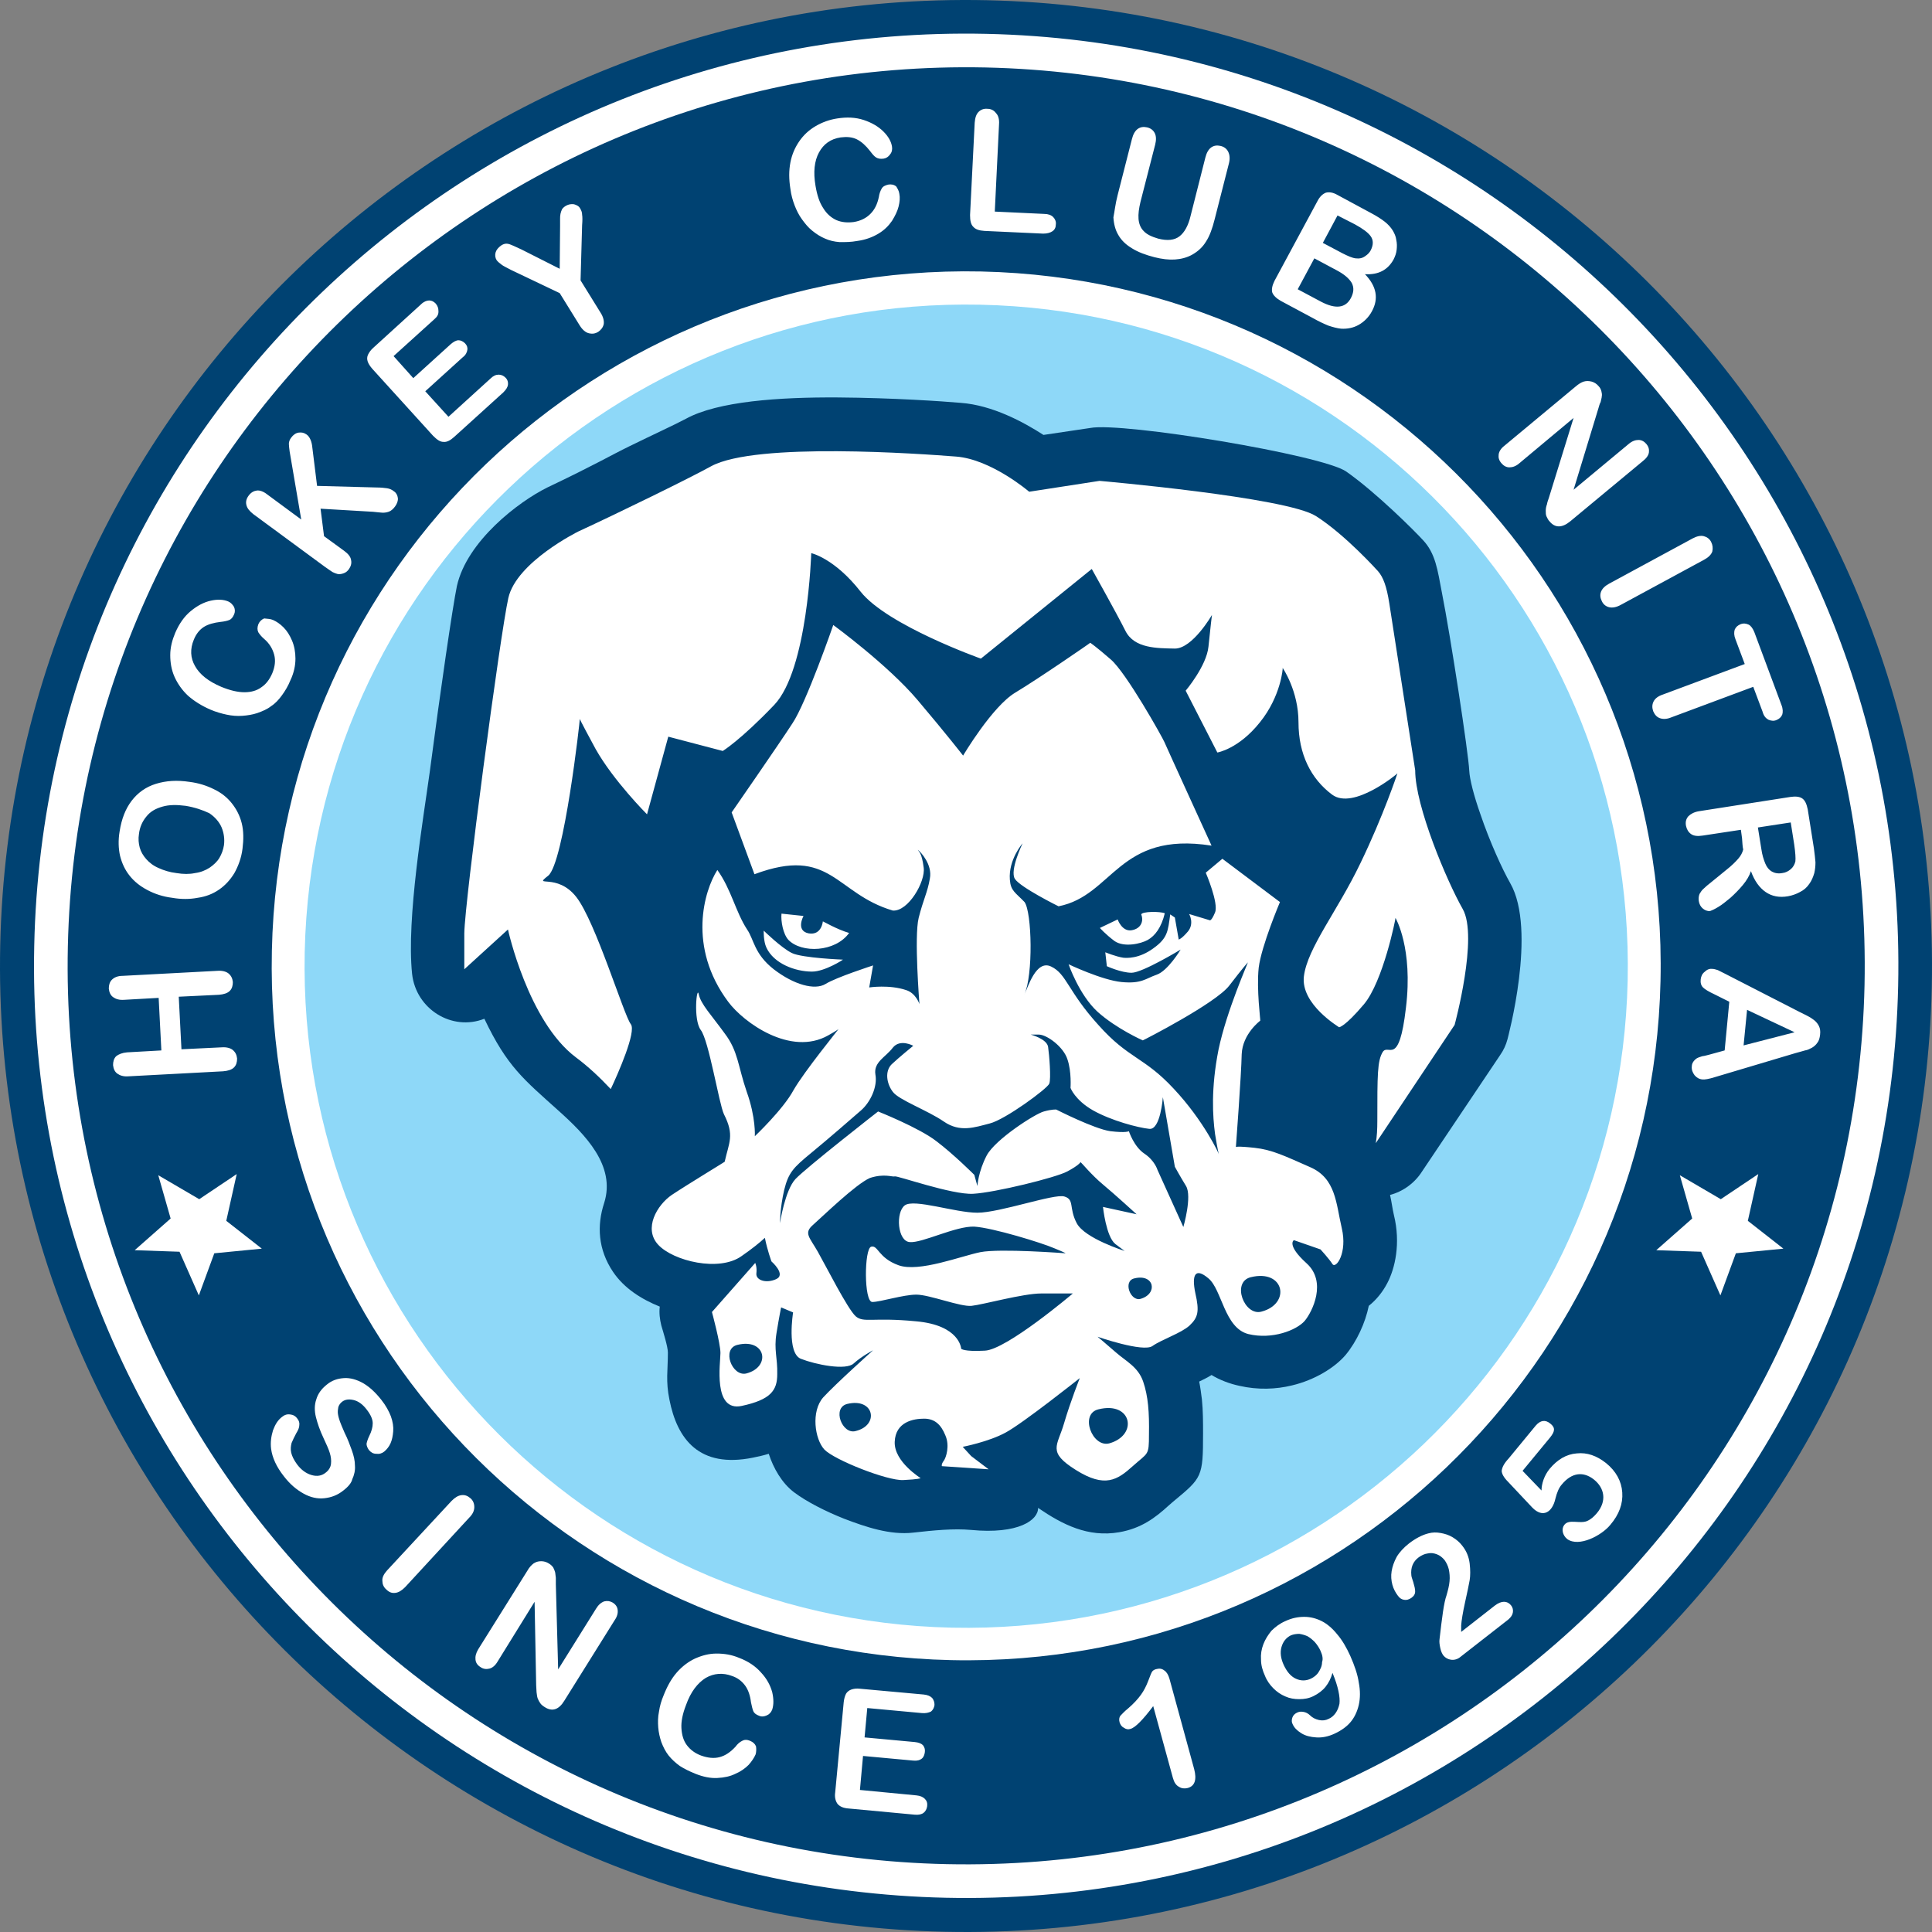 <svg width="50" height="50" viewBox="0 0 50 50" fill="none" xmlns="http://www.w3.org/2000/svg">
<rect x="0" y="0" width="50" height="50" fill="#808080" stroke="none"/>
<g clip-path="url(#clip0)">
<path fill-rule="evenodd" clip-rule="evenodd" d="M25.545 0.006C39.334 0.306 50.294 11.755 49.994 25.545C49.694 39.334 38.245 50.294 24.455 49.994C10.676 49.694 -0.294 38.245 0.006 24.455C0.306 10.666 11.755 -0.294 25.545 0.006Z" fill="#004272"/>
<path fill-rule="evenodd" clip-rule="evenodd" d="M25.525 0.876C38.834 1.166 49.414 12.206 49.124 25.515C48.834 38.824 37.794 49.404 24.485 49.114C11.175 48.824 0.596 37.785 0.886 24.475C1.166 11.166 12.216 0.586 25.525 0.876Z" fill="white"/>
<path fill-rule="evenodd" clip-rule="evenodd" d="M25.505 1.746C38.344 2.026 48.524 12.655 48.254 25.495C47.974 38.334 37.344 48.514 24.505 48.244C11.655 47.974 1.476 37.334 1.756 24.495C2.036 11.655 12.665 1.476 25.505 1.746Z" fill="#004272"/>
<path fill-rule="evenodd" clip-rule="evenodd" d="M25.395 7.026C35.315 7.246 43.194 15.455 42.974 25.385C42.754 35.305 34.535 43.184 24.615 42.964C14.695 42.744 6.816 34.535 7.036 24.605C7.246 14.685 15.465 6.816 25.395 7.026Z" fill="white"/>
<path fill-rule="evenodd" clip-rule="evenodd" d="M25.375 7.886C15.925 7.686 8.096 15.175 7.886 24.635C7.686 34.085 15.175 41.914 24.635 42.124C34.085 42.324 41.914 34.835 42.124 25.375C42.324 15.915 34.825 8.086 25.375 7.886Z" fill="#8ED8F8"/>
<path d="M45.214 26.135L45.124 27.055L46.444 26.715L45.214 26.135ZM44.234 27.295L44.634 27.185L44.754 25.925L44.374 25.735C44.224 25.665 44.124 25.605 44.074 25.555C44.024 25.505 44.004 25.435 44.014 25.345C44.024 25.265 44.054 25.195 44.124 25.145C44.184 25.085 44.254 25.065 44.324 25.075C44.364 25.075 44.414 25.095 44.454 25.105C44.494 25.125 44.554 25.155 44.634 25.195L46.564 26.185C46.624 26.215 46.684 26.245 46.764 26.285C46.844 26.325 46.904 26.365 46.954 26.405C47.004 26.445 47.044 26.495 47.074 26.555C47.104 26.615 47.114 26.685 47.104 26.775C47.094 26.865 47.074 26.935 47.034 26.985C46.994 27.045 46.944 27.085 46.894 27.115C46.834 27.145 46.784 27.175 46.714 27.185C46.654 27.205 46.564 27.225 46.464 27.255L44.384 27.875C44.224 27.925 44.114 27.945 44.044 27.935C43.974 27.925 43.914 27.895 43.854 27.825C43.804 27.755 43.774 27.685 43.784 27.595C43.784 27.545 43.804 27.505 43.824 27.475C43.844 27.445 43.874 27.415 43.904 27.395C43.934 27.375 43.984 27.355 44.054 27.335C44.134 27.325 44.184 27.305 44.234 27.295ZM46.434 21.855L46.344 21.285L45.494 21.415L45.584 21.975C45.604 22.125 45.644 22.245 45.684 22.345C45.724 22.445 45.784 22.515 45.854 22.555C45.924 22.595 46.014 22.615 46.124 22.595C46.214 22.585 46.284 22.545 46.344 22.495C46.404 22.445 46.444 22.375 46.464 22.295C46.474 22.215 46.464 22.065 46.434 21.855ZM45.084 21.695L45.054 21.475L44.064 21.625C43.934 21.645 43.834 21.635 43.764 21.585C43.694 21.535 43.654 21.465 43.634 21.375C43.614 21.275 43.634 21.195 43.694 21.125C43.754 21.065 43.844 21.015 43.964 20.995L46.334 20.625C46.464 20.605 46.574 20.615 46.644 20.665C46.714 20.715 46.754 20.805 46.784 20.945L46.944 21.955C46.964 22.095 46.974 22.215 46.984 22.315C46.984 22.415 46.974 22.505 46.954 22.595C46.924 22.695 46.884 22.795 46.824 22.875C46.764 22.965 46.684 23.035 46.584 23.085C46.494 23.135 46.384 23.175 46.274 23.195C46.044 23.235 45.854 23.195 45.694 23.085C45.534 22.975 45.404 22.795 45.314 22.545C45.274 22.665 45.204 22.785 45.104 22.905C45.004 23.025 44.894 23.135 44.784 23.235C44.664 23.335 44.564 23.415 44.464 23.475C44.364 23.535 44.294 23.565 44.264 23.575C44.224 23.585 44.184 23.575 44.134 23.555C44.094 23.535 44.054 23.505 44.024 23.465C43.994 23.425 43.974 23.375 43.964 23.315C43.954 23.245 43.964 23.185 43.984 23.135C44.014 23.085 44.044 23.035 44.094 22.995C44.134 22.955 44.204 22.895 44.294 22.825L44.674 22.515C44.814 22.405 44.914 22.305 44.984 22.225C45.054 22.145 45.094 22.065 45.114 21.985C45.094 21.905 45.094 21.805 45.084 21.695ZM45.614 18.415L45.374 17.775L43.254 18.565C43.134 18.615 43.034 18.615 42.954 18.585C42.874 18.555 42.824 18.495 42.784 18.405C42.754 18.315 42.754 18.235 42.794 18.155C42.834 18.075 42.914 18.015 43.034 17.975L45.154 17.185L44.914 16.545C44.874 16.445 44.874 16.365 44.894 16.295C44.924 16.225 44.974 16.185 45.044 16.155C45.124 16.125 45.184 16.135 45.254 16.165C45.314 16.195 45.364 16.265 45.404 16.365L46.104 18.245C46.144 18.345 46.144 18.435 46.124 18.495C46.094 18.565 46.044 18.605 45.974 18.635C45.904 18.665 45.834 18.655 45.764 18.625C45.694 18.585 45.644 18.525 45.614 18.415ZM41.644 15.105L43.804 13.935C43.914 13.876 44.014 13.855 44.094 13.876C44.174 13.896 44.244 13.945 44.284 14.025C44.324 14.105 44.334 14.185 44.314 14.275C44.284 14.355 44.214 14.425 44.104 14.485L41.944 15.655C41.834 15.715 41.734 15.735 41.644 15.715C41.564 15.695 41.494 15.645 41.454 15.555C41.414 15.475 41.404 15.395 41.434 15.315C41.464 15.235 41.534 15.165 41.644 15.105ZM41.364 10.576L40.724 12.675L42.144 11.495C42.234 11.416 42.324 11.386 42.404 11.386C42.484 11.386 42.554 11.426 42.604 11.486C42.664 11.556 42.684 11.626 42.674 11.706C42.664 11.786 42.604 11.866 42.514 11.935L40.634 13.495C40.424 13.665 40.244 13.665 40.104 13.495C40.064 13.456 40.044 13.405 40.024 13.366C40.004 13.325 40.004 13.275 40.004 13.216C40.004 13.165 40.014 13.105 40.034 13.056C40.044 12.995 40.064 12.945 40.084 12.886L40.724 10.816L39.324 11.986C39.234 12.066 39.144 12.095 39.064 12.095C38.984 12.095 38.914 12.056 38.855 11.986C38.794 11.915 38.775 11.845 38.785 11.765C38.794 11.685 38.844 11.605 38.934 11.536L40.774 10.006C40.854 9.936 40.924 9.896 40.984 9.876C41.054 9.856 41.114 9.856 41.194 9.876C41.264 9.896 41.324 9.936 41.374 9.996C41.414 10.036 41.434 10.086 41.444 10.126C41.454 10.166 41.464 10.216 41.454 10.256C41.454 10.296 41.434 10.346 41.424 10.406C41.394 10.456 41.384 10.516 41.364 10.576ZM34.615 5.576L34.235 6.286L34.745 6.556C34.885 6.626 34.995 6.676 35.085 6.686C35.175 6.696 35.255 6.686 35.335 6.626C35.395 6.586 35.445 6.536 35.475 6.476C35.545 6.336 35.545 6.216 35.475 6.116C35.405 6.016 35.265 5.916 35.065 5.806L34.615 5.576ZM34.595 6.996L34.015 6.686L33.585 7.486L34.185 7.806C34.565 8.006 34.825 7.976 34.965 7.706C35.035 7.566 35.045 7.446 34.985 7.326C34.915 7.206 34.785 7.096 34.595 6.996ZM33.985 8.236L33.145 7.786C33.025 7.716 32.955 7.646 32.925 7.566C32.905 7.486 32.925 7.386 32.985 7.266L34.095 5.206C34.155 5.086 34.235 5.016 34.315 4.986C34.395 4.966 34.495 4.976 34.615 5.046L35.505 5.526C35.635 5.596 35.745 5.666 35.835 5.736C35.925 5.806 35.995 5.886 36.045 5.966C36.085 6.036 36.125 6.116 36.135 6.206C36.155 6.296 36.155 6.376 36.145 6.466C36.135 6.556 36.105 6.636 36.065 6.716C35.915 6.986 35.675 7.116 35.325 7.096C35.625 7.406 35.685 7.726 35.505 8.056C35.425 8.206 35.305 8.326 35.165 8.406C35.025 8.486 34.865 8.516 34.705 8.506C34.605 8.496 34.495 8.466 34.375 8.426C34.255 8.376 34.125 8.316 33.985 8.236ZM28.925 5.046L29.295 3.596C29.325 3.476 29.375 3.386 29.445 3.336C29.515 3.286 29.595 3.276 29.685 3.296C29.775 3.316 29.845 3.366 29.885 3.446C29.925 3.526 29.925 3.626 29.895 3.746L29.515 5.226C29.475 5.396 29.455 5.536 29.465 5.666C29.475 5.786 29.515 5.896 29.595 5.976C29.675 6.066 29.805 6.126 29.975 6.176C30.215 6.236 30.395 6.216 30.525 6.116C30.655 6.016 30.755 5.836 30.815 5.576L31.195 4.076C31.225 3.956 31.275 3.866 31.345 3.816C31.415 3.766 31.495 3.756 31.585 3.776C31.675 3.796 31.745 3.846 31.785 3.926C31.825 4.006 31.835 4.106 31.805 4.226L31.435 5.676C31.375 5.916 31.305 6.106 31.215 6.246C31.125 6.396 31.005 6.506 30.845 6.596C30.715 6.666 30.565 6.706 30.405 6.716C30.245 6.726 30.075 6.706 29.875 6.656C29.645 6.596 29.455 6.526 29.295 6.426C29.145 6.336 29.025 6.226 28.945 6.086C28.865 5.956 28.825 5.796 28.815 5.626C28.845 5.476 28.865 5.276 28.925 5.046ZM25.855 3.216L25.745 5.476L27.025 5.536C27.125 5.536 27.205 5.566 27.255 5.616C27.305 5.666 27.335 5.736 27.325 5.806C27.325 5.886 27.295 5.946 27.235 5.986C27.175 6.026 27.095 6.046 26.995 6.046L25.475 5.976C25.335 5.966 25.245 5.936 25.185 5.866C25.125 5.806 25.105 5.706 25.105 5.566L25.225 3.176C25.235 3.046 25.265 2.956 25.325 2.896C25.385 2.836 25.465 2.806 25.555 2.816C25.645 2.816 25.725 2.856 25.775 2.926C25.835 2.986 25.865 3.086 25.855 3.216ZM23.275 5.016C23.295 5.116 23.285 5.226 23.255 5.346C23.225 5.466 23.165 5.586 23.085 5.716C22.995 5.846 22.885 5.956 22.735 6.046C22.585 6.136 22.405 6.206 22.185 6.236C22.025 6.266 21.875 6.266 21.735 6.266C21.595 6.256 21.465 6.226 21.355 6.176C21.235 6.126 21.125 6.056 21.015 5.966C20.915 5.886 20.835 5.786 20.755 5.676C20.675 5.566 20.615 5.446 20.565 5.316C20.515 5.186 20.475 5.046 20.455 4.886C20.415 4.636 20.415 4.416 20.455 4.206C20.495 3.996 20.575 3.816 20.685 3.656C20.795 3.496 20.935 3.366 21.105 3.266C21.275 3.166 21.465 3.096 21.665 3.066C21.915 3.026 22.145 3.036 22.355 3.106C22.565 3.176 22.735 3.276 22.865 3.406C22.995 3.536 23.065 3.666 23.085 3.796C23.095 3.866 23.085 3.936 23.035 3.996C22.995 4.056 22.935 4.096 22.865 4.106C22.785 4.116 22.725 4.106 22.675 4.076C22.625 4.046 22.575 3.986 22.515 3.906C22.405 3.766 22.295 3.666 22.175 3.606C22.055 3.546 21.915 3.536 21.755 3.556C21.495 3.596 21.315 3.726 21.195 3.946C21.075 4.166 21.045 4.456 21.105 4.806C21.145 5.046 21.205 5.236 21.305 5.386C21.395 5.536 21.515 5.636 21.645 5.696C21.785 5.756 21.935 5.766 22.095 5.746C22.275 5.716 22.415 5.646 22.525 5.536C22.635 5.426 22.705 5.286 22.745 5.096C22.755 5.016 22.785 4.936 22.815 4.886C22.845 4.826 22.905 4.796 22.995 4.776C23.065 4.766 23.135 4.776 23.195 4.826C23.225 4.876 23.265 4.936 23.275 5.016ZM15.005 8.426L14.485 7.586L13.226 6.986C13.116 6.926 13.025 6.886 12.976 6.846C12.925 6.806 12.886 6.776 12.855 6.736C12.816 6.676 12.806 6.606 12.825 6.536C12.845 6.466 12.896 6.406 12.966 6.356C13.036 6.306 13.105 6.296 13.175 6.316C13.236 6.336 13.345 6.386 13.495 6.456L14.485 6.956L14.495 5.846C14.495 5.776 14.495 5.726 14.495 5.676C14.495 5.626 14.495 5.586 14.505 5.536C14.515 5.496 14.525 5.456 14.545 5.416C14.565 5.386 14.595 5.356 14.645 5.326C14.715 5.286 14.785 5.276 14.855 5.286C14.925 5.306 14.985 5.336 15.015 5.396C15.045 5.446 15.065 5.496 15.065 5.556C15.075 5.616 15.075 5.706 15.065 5.826L15.025 7.256L15.545 8.096C15.615 8.206 15.635 8.306 15.625 8.386C15.605 8.476 15.555 8.536 15.485 8.586C15.405 8.636 15.325 8.646 15.245 8.626C15.155 8.606 15.075 8.536 15.005 8.426ZM11.236 8.266L10.186 9.216L10.696 9.786L11.666 8.906C11.736 8.846 11.806 8.806 11.866 8.806C11.925 8.806 11.986 8.836 12.036 8.886C12.085 8.936 12.105 8.996 12.095 9.056C12.085 9.116 12.056 9.186 11.976 9.246L11.006 10.126L11.606 10.786L12.695 9.796C12.765 9.726 12.835 9.696 12.905 9.696C12.976 9.696 13.036 9.726 13.085 9.776C13.136 9.826 13.155 9.896 13.146 9.956C13.136 10.026 13.095 10.086 13.025 10.156L11.756 11.306C11.656 11.396 11.566 11.446 11.476 11.436C11.386 11.436 11.306 11.376 11.206 11.276L9.636 9.546C9.576 9.476 9.536 9.416 9.516 9.356C9.496 9.296 9.496 9.236 9.526 9.176C9.556 9.116 9.596 9.056 9.666 8.996L10.896 7.876C10.966 7.806 11.046 7.776 11.106 7.776C11.176 7.776 11.226 7.806 11.276 7.856C11.326 7.916 11.346 7.976 11.346 8.036C11.356 8.136 11.316 8.196 11.236 8.266ZM6.916 12.796L7.796 13.445L7.496 11.685C7.486 11.605 7.476 11.536 7.476 11.486C7.476 11.436 7.496 11.376 7.536 11.326C7.586 11.256 7.656 11.206 7.726 11.196C7.806 11.186 7.866 11.196 7.936 11.246C8.006 11.296 8.056 11.396 8.076 11.525L8.206 12.575L9.746 12.616C9.856 12.616 9.946 12.626 10.016 12.636C10.086 12.646 10.146 12.675 10.196 12.716C10.256 12.755 10.286 12.816 10.296 12.886C10.306 12.956 10.276 13.036 10.226 13.105C10.176 13.175 10.116 13.226 10.056 13.245C9.996 13.265 9.926 13.275 9.856 13.265C9.786 13.255 9.716 13.255 9.656 13.245L8.296 13.165L8.386 13.876L8.906 14.255C9.016 14.335 9.076 14.415 9.086 14.495C9.106 14.585 9.076 14.665 9.026 14.735C8.996 14.775 8.956 14.815 8.896 14.835C8.846 14.855 8.786 14.865 8.736 14.855C8.696 14.845 8.646 14.825 8.606 14.805C8.566 14.775 8.496 14.735 8.416 14.675L6.556 13.306C6.456 13.226 6.396 13.155 6.376 13.066C6.356 12.986 6.376 12.905 6.436 12.825C6.496 12.745 6.566 12.706 6.646 12.695C6.716 12.685 6.816 12.716 6.916 12.796ZM7.066 16.045C7.156 16.085 7.246 16.145 7.336 16.235C7.426 16.325 7.496 16.435 7.556 16.575C7.616 16.715 7.646 16.875 7.646 17.045C7.646 17.225 7.606 17.415 7.516 17.605C7.456 17.755 7.376 17.885 7.296 17.995C7.216 18.105 7.126 18.205 7.016 18.275C6.916 18.355 6.796 18.405 6.656 18.455C6.536 18.495 6.406 18.515 6.276 18.525C6.146 18.535 6.006 18.525 5.866 18.495C5.726 18.465 5.586 18.425 5.446 18.365C5.216 18.265 5.026 18.145 4.866 18.005C4.716 17.865 4.596 17.695 4.516 17.515C4.436 17.335 4.406 17.145 4.406 16.955C4.406 16.755 4.456 16.565 4.536 16.375C4.636 16.145 4.766 15.955 4.936 15.815C5.106 15.675 5.276 15.585 5.456 15.545C5.636 15.505 5.786 15.515 5.906 15.565C5.976 15.595 6.016 15.645 6.056 15.705C6.086 15.775 6.086 15.845 6.056 15.905C6.026 15.975 5.986 16.025 5.936 16.045C5.886 16.065 5.806 16.085 5.706 16.095C5.536 16.115 5.386 16.155 5.276 16.225C5.166 16.295 5.076 16.405 5.016 16.555C4.916 16.795 4.926 17.025 5.046 17.235C5.166 17.455 5.396 17.635 5.726 17.775C5.946 17.865 6.146 17.915 6.326 17.915C6.496 17.915 6.646 17.875 6.766 17.785C6.886 17.705 6.976 17.585 7.046 17.425C7.116 17.255 7.136 17.095 7.096 16.945C7.056 16.795 6.976 16.655 6.836 16.535C6.766 16.475 6.726 16.425 6.686 16.365C6.656 16.305 6.656 16.235 6.686 16.155C6.716 16.085 6.766 16.035 6.836 16.005C6.926 16.015 6.996 16.015 7.066 16.045ZM4.806 20.855C4.576 20.825 4.376 20.825 4.206 20.875C4.026 20.925 3.886 21.005 3.786 21.135C3.686 21.255 3.616 21.405 3.596 21.585C3.576 21.705 3.586 21.825 3.616 21.935C3.646 22.045 3.706 22.145 3.786 22.235C3.866 22.325 3.966 22.405 4.106 22.465C4.236 22.525 4.396 22.575 4.566 22.595C4.746 22.625 4.906 22.625 5.046 22.595C5.196 22.575 5.316 22.525 5.426 22.455C5.526 22.385 5.616 22.305 5.676 22.205C5.736 22.105 5.776 21.995 5.796 21.875C5.816 21.715 5.796 21.565 5.736 21.415C5.676 21.275 5.566 21.145 5.416 21.045C5.246 20.965 5.046 20.895 4.806 20.855ZM3.096 21.515C3.146 21.195 3.246 20.935 3.406 20.725C3.566 20.515 3.776 20.365 4.036 20.285C4.296 20.205 4.576 20.185 4.906 20.235C5.146 20.265 5.356 20.335 5.536 20.425C5.726 20.515 5.876 20.635 5.996 20.785C6.116 20.935 6.206 21.105 6.256 21.305C6.306 21.505 6.306 21.725 6.276 21.965C6.246 22.205 6.166 22.415 6.066 22.595C5.956 22.775 5.826 22.915 5.666 23.025C5.506 23.135 5.326 23.205 5.116 23.235C4.906 23.275 4.686 23.275 4.456 23.235C4.216 23.205 4.006 23.135 3.816 23.035C3.626 22.935 3.476 22.815 3.356 22.665C3.236 22.515 3.156 22.345 3.106 22.145C3.066 21.965 3.056 21.745 3.096 21.515ZM3.286 27.235L4.176 27.185L4.106 25.825L3.216 25.875C3.086 25.885 2.996 25.855 2.926 25.805C2.856 25.755 2.826 25.675 2.816 25.585C2.816 25.495 2.836 25.415 2.896 25.355C2.956 25.295 3.046 25.255 3.176 25.255L5.626 25.125C5.756 25.115 5.856 25.145 5.916 25.195C5.986 25.255 6.016 25.325 6.026 25.415C6.026 25.505 6.006 25.585 5.946 25.645C5.886 25.705 5.786 25.735 5.666 25.745L4.626 25.795L4.696 27.155L5.736 27.105C5.866 27.095 5.966 27.125 6.026 27.175C6.096 27.235 6.126 27.305 6.136 27.395C6.136 27.485 6.116 27.565 6.056 27.625C5.996 27.685 5.896 27.715 5.776 27.725L3.326 27.855C3.196 27.865 3.106 27.835 3.036 27.785C2.966 27.735 2.936 27.655 2.926 27.565C2.926 27.475 2.946 27.395 3.006 27.335C3.066 27.285 3.166 27.245 3.286 27.235ZM5.156 31.035L6.126 30.385L5.856 31.595L6.776 32.315L5.546 32.435L5.146 33.525L4.646 32.395L3.486 32.355L4.416 31.535L4.096 30.415L5.156 31.035ZM44.534 31.035L45.504 30.385L45.234 31.595L46.154 32.315L44.924 32.435L44.524 33.525L44.024 32.395L42.864 32.355L43.794 31.535L43.474 30.415L44.534 31.035ZM37.815 42.234L38.684 41.554C38.775 41.484 38.855 41.454 38.924 41.454C38.994 41.454 39.054 41.484 39.104 41.544C39.144 41.594 39.164 41.654 39.154 41.724C39.144 41.794 39.104 41.854 39.034 41.914L37.804 42.874C37.724 42.944 37.635 42.964 37.554 42.954C37.474 42.944 37.404 42.904 37.355 42.844C37.325 42.804 37.294 42.744 37.275 42.654C37.255 42.564 37.245 42.484 37.255 42.424C37.285 42.154 37.315 41.914 37.344 41.714C37.374 41.514 37.404 41.374 37.434 41.294C37.474 41.154 37.505 41.034 37.514 40.924C37.525 40.814 37.514 40.704 37.495 40.614C37.474 40.524 37.434 40.444 37.385 40.374C37.325 40.304 37.264 40.254 37.184 40.224C37.105 40.194 37.025 40.184 36.944 40.204C36.864 40.214 36.785 40.254 36.715 40.304C36.565 40.414 36.505 40.574 36.525 40.764C36.525 40.794 36.544 40.854 36.575 40.944C36.605 41.044 36.624 41.124 36.624 41.184C36.624 41.254 36.594 41.304 36.525 41.354C36.465 41.394 36.404 41.414 36.345 41.404C36.275 41.394 36.225 41.364 36.175 41.294C36.115 41.214 36.065 41.124 36.035 41.014C36.005 40.904 35.995 40.784 36.015 40.664C36.035 40.544 36.075 40.424 36.145 40.294C36.215 40.174 36.325 40.054 36.465 39.944C36.635 39.814 36.804 39.724 36.965 39.684C37.075 39.654 37.175 39.654 37.285 39.674C37.395 39.694 37.495 39.724 37.594 39.784C37.694 39.844 37.775 39.914 37.844 40.004C37.955 40.144 38.014 40.294 38.035 40.464C38.054 40.634 38.054 40.774 38.035 40.894C38.014 41.014 37.974 41.204 37.914 41.474C37.855 41.744 37.825 41.934 37.815 42.064C37.815 42.114 37.815 42.174 37.815 42.234ZM34.175 42.724C34.135 42.634 34.085 42.564 34.025 42.494C33.965 42.434 33.905 42.384 33.835 42.344C33.765 42.314 33.695 42.294 33.625 42.284C33.555 42.284 33.475 42.294 33.405 42.324C33.285 42.384 33.205 42.484 33.165 42.624C33.125 42.764 33.145 42.924 33.225 43.094C33.305 43.264 33.405 43.384 33.535 43.444C33.665 43.504 33.795 43.504 33.925 43.444C34.005 43.404 34.075 43.354 34.125 43.274C34.175 43.194 34.215 43.114 34.215 43.014C34.245 42.934 34.225 42.834 34.175 42.724ZM34.485 43.294C34.445 43.434 34.385 43.554 34.305 43.654C34.225 43.754 34.115 43.834 33.995 43.894C33.875 43.954 33.755 43.974 33.625 43.974C33.495 43.974 33.375 43.954 33.265 43.904C33.145 43.854 33.045 43.784 32.955 43.694C32.865 43.604 32.785 43.494 32.735 43.364C32.675 43.234 32.635 43.094 32.635 42.954C32.625 42.814 32.645 42.684 32.695 42.554C32.745 42.424 32.815 42.314 32.905 42.204C33.005 42.104 33.125 42.014 33.265 41.954C33.435 41.874 33.595 41.844 33.755 41.844C33.915 41.844 34.065 41.884 34.205 41.954C34.345 42.024 34.485 42.144 34.605 42.294C34.735 42.444 34.845 42.634 34.945 42.854C35.055 43.104 35.135 43.334 35.165 43.544C35.205 43.754 35.205 43.944 35.165 44.124C35.125 44.294 35.055 44.444 34.955 44.564C34.855 44.684 34.715 44.784 34.545 44.864C34.375 44.944 34.215 44.974 34.065 44.964C33.915 44.954 33.785 44.924 33.675 44.854C33.565 44.784 33.495 44.714 33.455 44.624C33.425 44.574 33.425 44.514 33.445 44.454C33.465 44.394 33.505 44.354 33.565 44.324C33.625 44.294 33.675 44.294 33.735 44.304C33.795 44.314 33.855 44.344 33.905 44.394C33.965 44.454 34.045 44.494 34.135 44.514C34.225 44.534 34.305 44.524 34.385 44.484C34.455 44.454 34.515 44.404 34.565 44.334C34.615 44.264 34.645 44.184 34.665 44.094C34.685 43.924 34.635 43.654 34.485 43.294ZM30.355 46.014L29.845 44.154C29.575 44.514 29.375 44.714 29.255 44.744C29.195 44.764 29.145 44.754 29.085 44.714C29.025 44.684 28.995 44.634 28.975 44.574C28.955 44.504 28.965 44.444 28.995 44.404C29.035 44.364 29.095 44.294 29.195 44.214C29.335 44.094 29.445 43.974 29.525 43.864C29.605 43.754 29.665 43.634 29.715 43.504C29.765 43.374 29.795 43.294 29.815 43.264C29.835 43.234 29.875 43.204 29.935 43.194C30.005 43.174 30.075 43.184 30.135 43.234C30.195 43.274 30.235 43.344 30.265 43.444L30.905 45.784C30.975 46.054 30.925 46.224 30.735 46.274C30.655 46.294 30.575 46.284 30.515 46.244C30.435 46.204 30.385 46.124 30.355 46.014ZM23.855 44.334L22.445 44.204L22.375 44.964L23.675 45.084C23.775 45.094 23.845 45.124 23.885 45.164C23.925 45.214 23.945 45.274 23.935 45.344C23.925 45.414 23.905 45.474 23.855 45.514C23.805 45.554 23.735 45.574 23.635 45.564L22.335 45.444L22.255 46.324L23.715 46.464C23.815 46.474 23.885 46.504 23.935 46.554C23.985 46.604 24.005 46.664 23.995 46.744C23.985 46.814 23.955 46.874 23.905 46.914C23.855 46.954 23.775 46.974 23.675 46.964L21.965 46.804C21.825 46.794 21.735 46.754 21.675 46.684C21.625 46.614 21.595 46.514 21.615 46.384L21.835 44.054C21.845 43.964 21.865 43.894 21.895 43.834C21.925 43.784 21.975 43.744 22.035 43.724C22.095 43.704 22.165 43.694 22.255 43.704L23.905 43.854C24.005 43.864 24.075 43.894 24.125 43.944C24.165 43.994 24.185 44.054 24.185 44.124C24.175 44.194 24.145 44.254 24.095 44.294C24.035 44.324 23.955 44.344 23.855 44.334ZM19.555 45.404C19.515 45.494 19.455 45.584 19.375 45.674C19.285 45.764 19.175 45.844 19.035 45.904C18.895 45.974 18.745 46.004 18.565 46.014C18.385 46.024 18.195 45.984 17.995 45.904C17.845 45.844 17.705 45.774 17.595 45.704C17.485 45.624 17.385 45.534 17.305 45.434C17.225 45.334 17.165 45.214 17.115 45.084C17.075 44.964 17.045 44.834 17.035 44.704C17.025 44.574 17.025 44.434 17.055 44.294C17.075 44.154 17.115 44.014 17.175 43.874C17.265 43.644 17.375 43.444 17.515 43.284C17.655 43.124 17.815 43.004 17.985 42.924C18.165 42.844 18.345 42.794 18.545 42.794C18.745 42.794 18.935 42.824 19.125 42.904C19.365 42.994 19.555 43.124 19.695 43.284C19.845 43.444 19.935 43.614 19.985 43.794C20.025 43.974 20.025 44.114 19.985 44.244C19.955 44.314 19.915 44.364 19.845 44.394C19.775 44.424 19.715 44.434 19.645 44.404C19.565 44.374 19.515 44.334 19.495 44.284C19.475 44.234 19.455 44.154 19.435 44.054C19.415 43.884 19.365 43.734 19.285 43.624C19.205 43.514 19.095 43.424 18.945 43.374C18.705 43.284 18.475 43.304 18.265 43.424C18.055 43.554 17.875 43.784 17.755 44.124C17.665 44.354 17.625 44.554 17.635 44.724C17.645 44.894 17.685 45.044 17.775 45.164C17.865 45.284 17.985 45.374 18.145 45.434C18.315 45.494 18.475 45.514 18.625 45.474C18.775 45.434 18.905 45.344 19.035 45.204C19.085 45.134 19.145 45.084 19.205 45.054C19.255 45.024 19.325 45.014 19.415 45.054C19.485 45.084 19.535 45.124 19.565 45.194C19.575 45.254 19.575 45.334 19.555 45.404ZM14.385 41.004L14.445 43.204L15.425 41.634C15.485 41.534 15.555 41.474 15.635 41.444C15.715 41.424 15.785 41.434 15.855 41.474C15.935 41.524 15.975 41.584 15.985 41.664C15.995 41.744 15.975 41.834 15.905 41.934L14.605 44.014C14.465 44.244 14.296 44.304 14.105 44.184C14.056 44.154 14.015 44.124 13.986 44.084C13.956 44.044 13.935 44.004 13.915 43.954C13.896 43.904 13.896 43.844 13.886 43.794C13.886 43.734 13.876 43.674 13.876 43.614L13.835 41.454L12.876 43.004C12.816 43.104 12.745 43.164 12.665 43.184C12.585 43.204 12.505 43.194 12.435 43.144C12.355 43.094 12.316 43.034 12.306 42.954C12.296 42.874 12.316 42.784 12.376 42.684L13.646 40.654C13.695 40.564 13.755 40.504 13.806 40.464C13.866 40.424 13.925 40.404 14.005 40.404C14.075 40.404 14.146 40.424 14.206 40.464C14.255 40.494 14.286 40.524 14.316 40.564C14.335 40.604 14.355 40.644 14.365 40.684C14.375 40.724 14.375 40.774 14.385 40.834C14.385 40.884 14.385 40.944 14.385 41.004ZM10.016 40.644L11.686 38.844C11.776 38.754 11.855 38.704 11.945 38.694C12.036 38.684 12.105 38.714 12.175 38.774C12.245 38.834 12.275 38.914 12.275 39.004C12.275 39.094 12.236 39.184 12.146 39.274L10.486 41.074C10.396 41.164 10.316 41.214 10.226 41.224C10.136 41.234 10.066 41.204 9.996 41.134C9.926 41.074 9.896 40.994 9.896 40.914C9.886 40.824 9.936 40.734 10.016 40.644ZM8.886 38.574C8.736 38.694 8.576 38.754 8.396 38.774C8.216 38.794 8.036 38.754 7.856 38.654C7.676 38.554 7.506 38.414 7.346 38.205C7.156 37.965 7.046 37.724 7.016 37.495C6.996 37.334 7.016 37.175 7.066 37.014C7.126 36.855 7.196 36.745 7.306 36.664C7.366 36.614 7.436 36.594 7.506 36.605C7.586 36.614 7.646 36.645 7.696 36.715C7.736 36.764 7.756 36.825 7.746 36.885C7.746 36.944 7.716 37.014 7.666 37.094C7.616 37.184 7.576 37.275 7.546 37.344C7.526 37.425 7.516 37.505 7.536 37.594C7.556 37.684 7.606 37.785 7.686 37.895C7.796 38.044 7.926 38.135 8.066 38.175C8.206 38.215 8.326 38.194 8.426 38.114C8.506 38.054 8.556 37.974 8.566 37.885C8.576 37.794 8.566 37.705 8.536 37.605C8.506 37.505 8.446 37.374 8.376 37.224C8.276 37.014 8.216 36.834 8.176 36.675C8.136 36.514 8.136 36.355 8.186 36.215C8.226 36.075 8.316 35.945 8.456 35.835C8.586 35.725 8.736 35.675 8.906 35.665C9.066 35.655 9.236 35.705 9.396 35.795C9.566 35.895 9.716 36.035 9.866 36.224C9.986 36.374 10.066 36.525 10.116 36.654C10.166 36.794 10.186 36.925 10.176 37.044C10.166 37.164 10.146 37.264 10.106 37.355C10.066 37.444 10.006 37.514 9.946 37.565C9.886 37.614 9.816 37.635 9.736 37.624C9.656 37.624 9.596 37.584 9.546 37.525C9.506 37.465 9.486 37.414 9.486 37.364C9.496 37.315 9.516 37.245 9.556 37.164C9.616 37.044 9.646 36.934 9.646 36.834C9.646 36.734 9.596 36.614 9.486 36.474C9.386 36.344 9.276 36.264 9.156 36.234C9.036 36.205 8.936 36.215 8.856 36.275C8.806 36.315 8.776 36.355 8.756 36.414C8.746 36.465 8.736 36.535 8.746 36.594C8.756 36.664 8.776 36.724 8.796 36.785C8.816 36.844 8.856 36.934 8.916 37.075C8.996 37.234 9.056 37.395 9.106 37.535C9.156 37.675 9.186 37.804 9.186 37.934C9.196 38.054 9.166 38.175 9.116 38.285C9.096 38.374 9.016 38.474 8.886 38.574ZM39.044 37.745L39.744 36.895C39.864 36.755 39.994 36.734 40.124 36.844C40.264 36.955 40.234 37.054 40.114 37.205L39.404 38.065L39.894 38.574C39.894 38.404 39.964 38.184 40.104 38.014C40.304 37.775 40.534 37.635 40.804 37.614C41.074 37.584 41.324 37.675 41.564 37.864C41.824 38.075 41.964 38.334 41.984 38.624C42.004 38.914 41.904 39.194 41.674 39.464C41.444 39.744 40.864 40.044 40.564 39.834C40.434 39.734 40.404 39.564 40.484 39.464C40.604 39.304 40.884 39.444 41.074 39.364C41.184 39.314 41.254 39.244 41.324 39.164C41.594 38.844 41.524 38.504 41.244 38.285C40.984 38.084 40.684 38.094 40.414 38.425C40.344 38.505 40.294 38.624 40.254 38.784C40.174 39.144 39.924 39.294 39.654 39.014L39.024 38.344C38.914 38.234 38.864 38.135 38.864 38.065C38.874 37.974 38.924 37.874 39.044 37.745Z" fill="white"/>
<path fill-rule="evenodd" clip-rule="evenodd" d="M37.314 15.325C37.544 16.485 38.004 19.495 38.024 19.945C38.034 20.165 38.144 20.595 38.314 21.075C38.554 21.785 38.884 22.505 39.084 22.855C39.784 24.075 39.014 26.885 39.014 26.895C38.974 27.045 38.914 27.175 38.824 27.305L36.804 30.315C36.614 30.615 36.314 30.835 35.974 30.925C36.014 31.095 36.034 31.275 36.074 31.445C36.254 32.175 36.104 32.825 35.904 33.205C35.784 33.435 35.624 33.635 35.424 33.795C35.334 34.235 35.114 34.715 34.825 35.065C34.544 35.395 34.025 35.715 33.434 35.855C33.025 35.955 32.554 35.975 32.075 35.865C31.835 35.815 31.565 35.715 31.355 35.585C31.245 35.655 31.135 35.705 31.035 35.755C31.065 35.905 31.085 36.055 31.105 36.215C31.135 36.505 31.135 36.815 31.135 37.105C31.135 38.215 31.105 38.245 30.395 38.834C30.355 38.864 30.315 38.904 30.255 38.954C29.895 39.284 29.535 39.554 28.965 39.654C28.155 39.794 27.495 39.454 26.865 39.024C26.875 39.334 26.365 39.714 25.125 39.594C24.685 39.554 24.165 39.604 23.635 39.664C23.035 39.734 22.395 39.514 21.845 39.304C21.365 39.114 20.875 38.864 20.555 38.624C20.235 38.385 20.015 37.995 19.895 37.624C19.765 37.664 19.635 37.694 19.485 37.724C18.095 38.005 17.525 37.245 17.325 36.224C17.225 35.745 17.285 35.455 17.285 35.005C17.285 34.855 17.165 34.475 17.115 34.305C17.075 34.145 17.055 33.975 17.075 33.815C16.605 33.625 16.155 33.345 15.865 32.915C15.475 32.335 15.445 31.715 15.635 31.135C15.945 30.165 15.135 29.355 14.455 28.745C13.555 27.935 13.125 27.605 12.535 26.365C11.695 26.695 10.765 26.115 10.665 25.205C10.515 23.765 10.955 21.195 11.125 19.955C11.395 17.885 11.715 15.695 11.825 15.165C12.085 14.005 13.415 12.986 14.165 12.616C15.385 12.036 15.825 11.775 16.275 11.556C16.885 11.256 17.455 10.996 17.755 10.836C18.575 10.386 20.165 10.276 21.685 10.286C23.115 10.296 24.405 10.386 24.865 10.426C25.685 10.486 26.495 10.926 27.005 11.256L28.215 11.076C29.035 10.916 34.245 11.775 34.844 12.206C35.624 12.755 36.614 13.745 36.824 13.975C37.154 14.325 37.204 14.755 37.314 15.325Z" fill="#004272"/>
<path fill-rule="evenodd" clip-rule="evenodd" d="M23.155 30.445C23.205 30.415 24.635 30.925 25.185 30.895C25.745 30.865 27.335 30.475 27.625 30.315C27.925 30.155 27.965 30.075 27.965 30.075C27.975 30.075 28.255 30.415 28.545 30.655C28.835 30.895 29.415 31.425 29.415 31.425L28.545 31.235C28.545 31.235 28.625 32.005 28.865 32.195C29.105 32.375 29.105 32.375 29.105 32.375C29.115 32.375 28.075 32.055 27.865 31.655C27.655 31.255 27.815 31.045 27.545 30.965C27.285 30.885 25.875 31.385 25.295 31.385C24.715 31.385 23.655 31.015 23.415 31.195C23.175 31.375 23.225 32.125 23.545 32.145C23.865 32.175 24.735 31.725 25.215 31.745C25.695 31.775 26.965 32.165 27.285 32.305C27.605 32.435 27.575 32.435 27.575 32.435C27.575 32.435 25.885 32.305 25.375 32.405C24.875 32.505 23.785 32.935 23.255 32.745C22.725 32.555 22.725 32.215 22.545 32.265C22.365 32.315 22.355 33.695 22.575 33.695C22.785 33.695 23.375 33.505 23.715 33.505C24.055 33.505 24.855 33.825 25.145 33.795C25.435 33.765 26.475 33.475 26.945 33.475C27.425 33.475 27.765 33.475 27.765 33.475C27.765 33.475 26.045 34.935 25.485 34.955C24.935 34.985 24.875 34.905 24.875 34.905C24.875 34.905 24.845 34.295 23.705 34.195C22.575 34.085 22.355 34.245 22.145 34.065C21.935 33.875 21.375 32.765 21.165 32.395C20.955 32.025 20.795 31.915 21.035 31.705C21.275 31.495 22.145 30.645 22.515 30.485C22.885 30.365 23.095 30.465 23.155 30.445ZM19.085 34.805C18.665 34.905 18.945 35.635 19.315 35.545C19.965 35.375 19.815 34.625 19.085 34.805ZM29.355 33.085C29.055 33.155 29.255 33.685 29.515 33.615C29.975 33.485 29.875 32.955 29.355 33.085ZM32.365 33.055C31.865 33.185 32.205 34.065 32.645 33.945C33.415 33.745 33.245 32.835 32.365 33.055ZM21.925 36.334C21.525 36.434 21.795 37.135 22.145 37.035C22.765 36.885 22.625 36.164 21.925 36.334ZM28.425 36.474C27.935 36.594 28.265 37.465 28.705 37.355C29.465 37.145 29.295 36.255 28.425 36.474ZM20.185 31.655C20.185 31.655 20.315 30.805 20.585 30.515C20.855 30.225 22.725 28.765 22.725 28.765C22.725 28.765 23.785 29.185 24.235 29.535C24.685 29.875 25.215 30.405 25.215 30.405L25.295 30.695C25.295 30.695 25.315 30.325 25.535 29.905C25.755 29.485 26.805 28.815 27.015 28.765C27.225 28.705 27.335 28.715 27.335 28.715C27.335 28.715 28.315 29.215 28.735 29.275C29.155 29.325 29.215 29.275 29.215 29.275C29.215 29.275 29.345 29.675 29.615 29.855C29.885 30.035 29.955 30.275 29.955 30.275L30.625 31.755C30.625 31.755 30.855 30.965 30.695 30.695C30.535 30.435 30.405 30.195 30.405 30.195L30.095 28.395C30.095 28.395 30.035 29.245 29.745 29.215C29.455 29.185 28.765 29.005 28.285 28.735C27.815 28.465 27.705 28.155 27.705 28.155C27.705 28.155 27.735 27.735 27.625 27.415C27.525 27.095 27.095 26.775 26.885 26.775C26.675 26.775 26.675 26.775 26.675 26.775C26.675 26.775 27.095 26.885 27.125 27.095C27.155 27.305 27.205 27.915 27.155 28.045C27.105 28.175 26.015 28.975 25.615 29.075C25.225 29.175 24.845 29.315 24.425 29.025C24.005 28.735 23.255 28.465 23.105 28.255C22.945 28.045 22.895 27.725 23.075 27.545C23.265 27.365 23.635 27.065 23.635 27.065C23.635 27.065 23.295 26.875 23.105 27.115C22.925 27.355 22.605 27.485 22.655 27.805C22.715 28.125 22.525 28.525 22.285 28.735C22.045 28.945 21.435 29.475 20.985 29.845C20.535 30.215 20.405 30.345 20.295 30.795C20.185 31.265 20.185 31.655 20.185 31.655ZM18.935 21.025L19.525 22.625C21.505 21.885 21.615 23.125 23.105 23.565C23.505 23.595 23.955 22.815 23.905 22.455C23.855 22.055 23.775 22.045 23.755 21.995C23.825 22.045 24.135 22.375 24.065 22.735C24.005 23.095 23.895 23.275 23.775 23.755C23.655 24.235 23.795 25.985 23.795 25.985C23.795 25.985 23.705 25.705 23.455 25.625C23.015 25.475 22.495 25.555 22.495 25.555L22.595 24.985C22.595 24.985 21.635 25.295 21.365 25.465C21.085 25.635 20.545 25.485 20.025 25.085C19.515 24.685 19.515 24.315 19.335 24.055C19.035 23.595 18.925 23.015 18.565 22.515C18.225 23.045 17.785 24.505 18.845 25.925C19.245 26.465 20.465 27.345 21.435 26.795C21.705 26.645 21.705 26.625 21.705 26.625C21.715 26.625 20.815 27.725 20.535 28.215C20.265 28.715 19.535 29.405 19.535 29.405C19.535 29.405 19.565 28.925 19.325 28.255C19.095 27.585 19.105 27.205 18.755 26.745C18.415 26.275 18.135 25.985 18.085 25.735C18.035 25.475 17.935 26.385 18.135 26.655C18.345 26.925 18.605 28.555 18.735 28.835C19.015 29.385 18.865 29.565 18.755 30.065C18.765 30.065 17.775 30.665 17.385 30.925C17.005 31.185 16.645 31.795 17.035 32.215C17.425 32.635 18.615 32.925 19.195 32.505C19.455 32.325 19.655 32.165 19.795 32.035C19.855 32.345 19.965 32.645 19.965 32.645C19.965 32.645 20.355 32.985 20.085 33.105C19.815 33.225 19.555 33.125 19.575 32.955C19.595 32.785 19.545 32.685 19.545 32.685L18.425 33.955C18.425 33.955 18.645 34.765 18.645 35.015C18.645 35.275 18.445 36.544 19.195 36.385C19.945 36.224 20.115 35.984 20.115 35.565C20.125 35.135 20.025 34.935 20.095 34.505C20.165 34.075 20.215 33.835 20.215 33.835L20.525 33.965C20.525 33.965 20.355 35.015 20.725 35.165C21.105 35.315 21.895 35.475 22.095 35.285C22.305 35.095 22.595 34.945 22.595 34.945C22.595 34.945 21.635 35.805 21.305 36.164C20.985 36.525 21.085 37.245 21.335 37.514C21.595 37.785 22.965 38.325 23.375 38.304C23.785 38.285 23.825 38.255 23.825 38.255C23.835 38.255 23.135 37.834 23.155 37.315C23.175 36.794 23.645 36.715 23.915 36.715C24.195 36.715 24.355 36.874 24.465 37.145C24.585 37.414 24.485 37.724 24.425 37.804C24.355 37.895 24.375 37.944 24.375 37.944L25.585 38.025L25.135 37.684L24.915 37.444C24.915 37.444 25.585 37.315 26.025 37.075C26.475 36.834 27.945 35.665 27.945 35.665C27.945 35.665 27.705 36.264 27.535 36.844C27.365 37.425 27.095 37.575 27.845 38.044C28.595 38.514 28.915 38.304 29.315 37.944C29.715 37.584 29.735 37.684 29.735 37.124C29.745 36.554 29.715 36.135 29.585 35.755C29.455 35.375 29.135 35.225 28.885 35.005C28.635 34.785 28.405 34.595 28.405 34.595C28.405 34.595 29.585 35.005 29.825 34.835C30.065 34.665 30.565 34.505 30.785 34.305C31.005 34.095 31.045 33.945 30.935 33.465C30.835 32.985 30.935 32.795 31.275 33.085C31.625 33.375 31.685 34.365 32.305 34.525C32.925 34.675 33.555 34.425 33.765 34.185C33.965 33.945 34.345 33.175 33.815 32.695C33.285 32.215 33.485 32.095 33.485 32.095L34.175 32.335C34.175 32.335 34.395 32.575 34.485 32.715C34.575 32.845 34.875 32.425 34.725 31.785C34.575 31.145 34.575 30.495 33.905 30.205C33.245 29.915 32.925 29.755 32.465 29.705C32.005 29.655 31.985 29.685 31.985 29.685C31.985 29.685 32.125 27.815 32.135 27.285C32.155 26.755 32.615 26.415 32.615 26.415C32.625 26.415 32.515 25.605 32.575 25.045C32.645 24.475 33.125 23.345 33.125 23.345L31.635 22.225L31.205 22.585C31.205 22.585 31.545 23.375 31.445 23.615C31.345 23.855 31.305 23.815 31.305 23.815L30.775 23.655C30.775 23.655 30.915 23.895 30.745 24.105C30.575 24.305 30.505 24.315 30.505 24.315L30.405 23.745L30.285 23.665C30.225 24.095 30.225 24.275 29.845 24.545C29.475 24.815 29.155 24.795 29.065 24.785C28.875 24.755 28.605 24.645 28.605 24.645L28.645 25.005C28.645 25.005 29.015 25.175 29.285 25.175C29.565 25.175 30.555 24.575 30.555 24.575C30.555 24.575 30.225 25.125 29.935 25.225C29.645 25.325 29.545 25.465 29.025 25.415C28.515 25.365 27.655 24.955 27.655 24.955C27.655 24.955 27.925 25.745 28.405 26.185C28.895 26.625 29.575 26.925 29.575 26.925C29.585 26.925 31.465 25.965 31.815 25.505C32.175 25.035 32.295 24.905 32.295 24.905C32.305 24.905 31.745 26.155 31.535 27.165C31.335 28.175 31.385 28.895 31.445 29.345C31.515 29.785 31.545 29.875 31.545 29.875C31.555 29.875 31.155 29.005 30.375 28.175C29.605 27.345 29.205 27.405 28.425 26.525C27.635 25.655 27.605 25.205 27.205 25.015C26.815 24.825 26.605 25.545 26.505 25.755C26.745 25.235 26.705 23.605 26.515 23.345C26.275 23.095 26.155 23.055 26.135 22.765C26.095 22.245 26.465 21.825 26.465 21.825C26.465 21.825 26.125 22.525 26.265 22.745C26.405 22.965 27.395 23.455 27.395 23.455C28.815 23.175 28.935 21.505 31.355 21.885C31.355 21.885 30.185 19.325 30.135 19.205C30.085 19.085 29.145 17.405 28.745 17.065C28.355 16.725 28.215 16.635 28.215 16.635C28.225 16.635 26.875 17.565 26.275 17.925C25.675 18.285 24.925 19.555 24.925 19.555C24.925 19.555 24.515 19.025 23.745 18.115C22.975 17.205 21.565 16.175 21.565 16.175C21.565 16.175 20.865 18.195 20.505 18.725C20.155 19.265 18.935 21.025 18.935 21.025ZM20.225 23.645L20.795 23.705C20.795 23.705 20.585 24.085 20.925 24.155C21.265 24.215 21.295 23.845 21.295 23.845C21.305 23.845 21.665 24.055 21.975 24.145C21.615 24.645 20.745 24.675 20.405 24.325C20.265 24.175 20.205 23.835 20.225 23.645ZM28.465 24.015L28.925 23.795C28.925 23.795 29.035 24.115 29.285 24.075C29.525 24.035 29.605 23.845 29.535 23.665C29.555 23.585 30.025 23.585 30.145 23.635C30.055 24.005 29.895 24.215 29.705 24.325C29.525 24.425 29.095 24.525 28.845 24.355C28.605 24.175 28.465 24.015 28.465 24.015ZM35.955 15.615C35.885 15.165 35.795 14.935 35.665 14.785C35.665 14.785 34.825 13.845 34.055 13.355C33.285 12.866 28.455 12.445 28.455 12.445L26.635 12.726C26.635 12.726 25.655 11.886 24.745 11.816C23.835 11.745 19.565 11.435 18.405 12.066C17.825 12.386 16.026 13.265 14.966 13.755C14.966 13.755 13.366 14.545 13.156 15.475C12.946 16.405 12.026 23.325 12.016 24.155C12.016 24.985 12.016 25.085 12.016 25.085L13.146 24.055C13.146 24.055 13.666 26.435 14.905 27.365C15.216 27.595 15.525 27.885 15.806 28.185C15.995 27.785 16.475 26.695 16.325 26.505C16.145 26.275 15.415 23.855 14.915 23.215C14.415 22.575 13.776 22.985 14.185 22.665C14.595 22.345 15.015 18.605 15.005 18.605C15.005 18.605 14.966 18.555 15.415 19.385C15.876 20.205 16.745 21.075 16.745 21.075L17.295 19.065L18.705 19.435C18.705 19.435 19.165 19.155 20.035 18.245C20.905 17.335 20.995 14.315 20.995 14.315C20.995 14.315 21.595 14.445 22.275 15.315C22.965 16.185 25.385 17.045 25.385 17.045L28.255 14.725C28.255 14.725 28.895 15.865 29.125 16.325C29.355 16.785 29.945 16.775 30.405 16.785C30.865 16.785 31.365 15.915 31.365 15.915C31.365 15.915 31.325 16.235 31.275 16.735C31.225 17.235 30.685 17.875 30.685 17.875L31.505 19.475C31.505 19.475 32.055 19.385 32.605 18.695C33.155 18.015 33.205 17.275 33.195 17.285C33.195 17.285 33.605 17.875 33.605 18.695C33.605 19.515 33.925 20.155 34.475 20.565C35.025 20.975 36.175 20.015 36.165 20.015C36.165 20.015 35.805 21.105 35.205 22.345C34.615 23.575 33.835 24.535 33.745 25.265C33.655 25.995 34.665 26.585 34.655 26.585C34.655 26.585 34.795 26.585 35.295 25.995C35.795 25.405 36.125 23.755 36.115 23.755C36.115 23.755 36.575 24.535 36.385 26.085C36.205 27.635 35.935 26.995 35.785 27.225C35.645 27.455 35.645 27.815 35.645 29.005C35.645 29.225 35.635 29.415 35.605 29.585L37.645 26.525C37.645 26.525 38.265 24.245 37.855 23.525C37.445 22.805 36.625 20.865 36.625 19.935L35.955 15.615ZM19.765 24.085C19.765 24.085 20.225 24.535 20.495 24.665C20.765 24.795 21.815 24.835 21.815 24.835C21.825 24.835 21.345 25.145 21.015 25.145C20.575 25.145 20.025 24.935 19.835 24.525C19.755 24.355 19.765 24.095 19.765 24.085Z" fill="white"/>
</g>
<defs>
<clipPath id="clip0">
<rect width="50" height="50" fill="white"/>
</clipPath>
</defs>
</svg>

